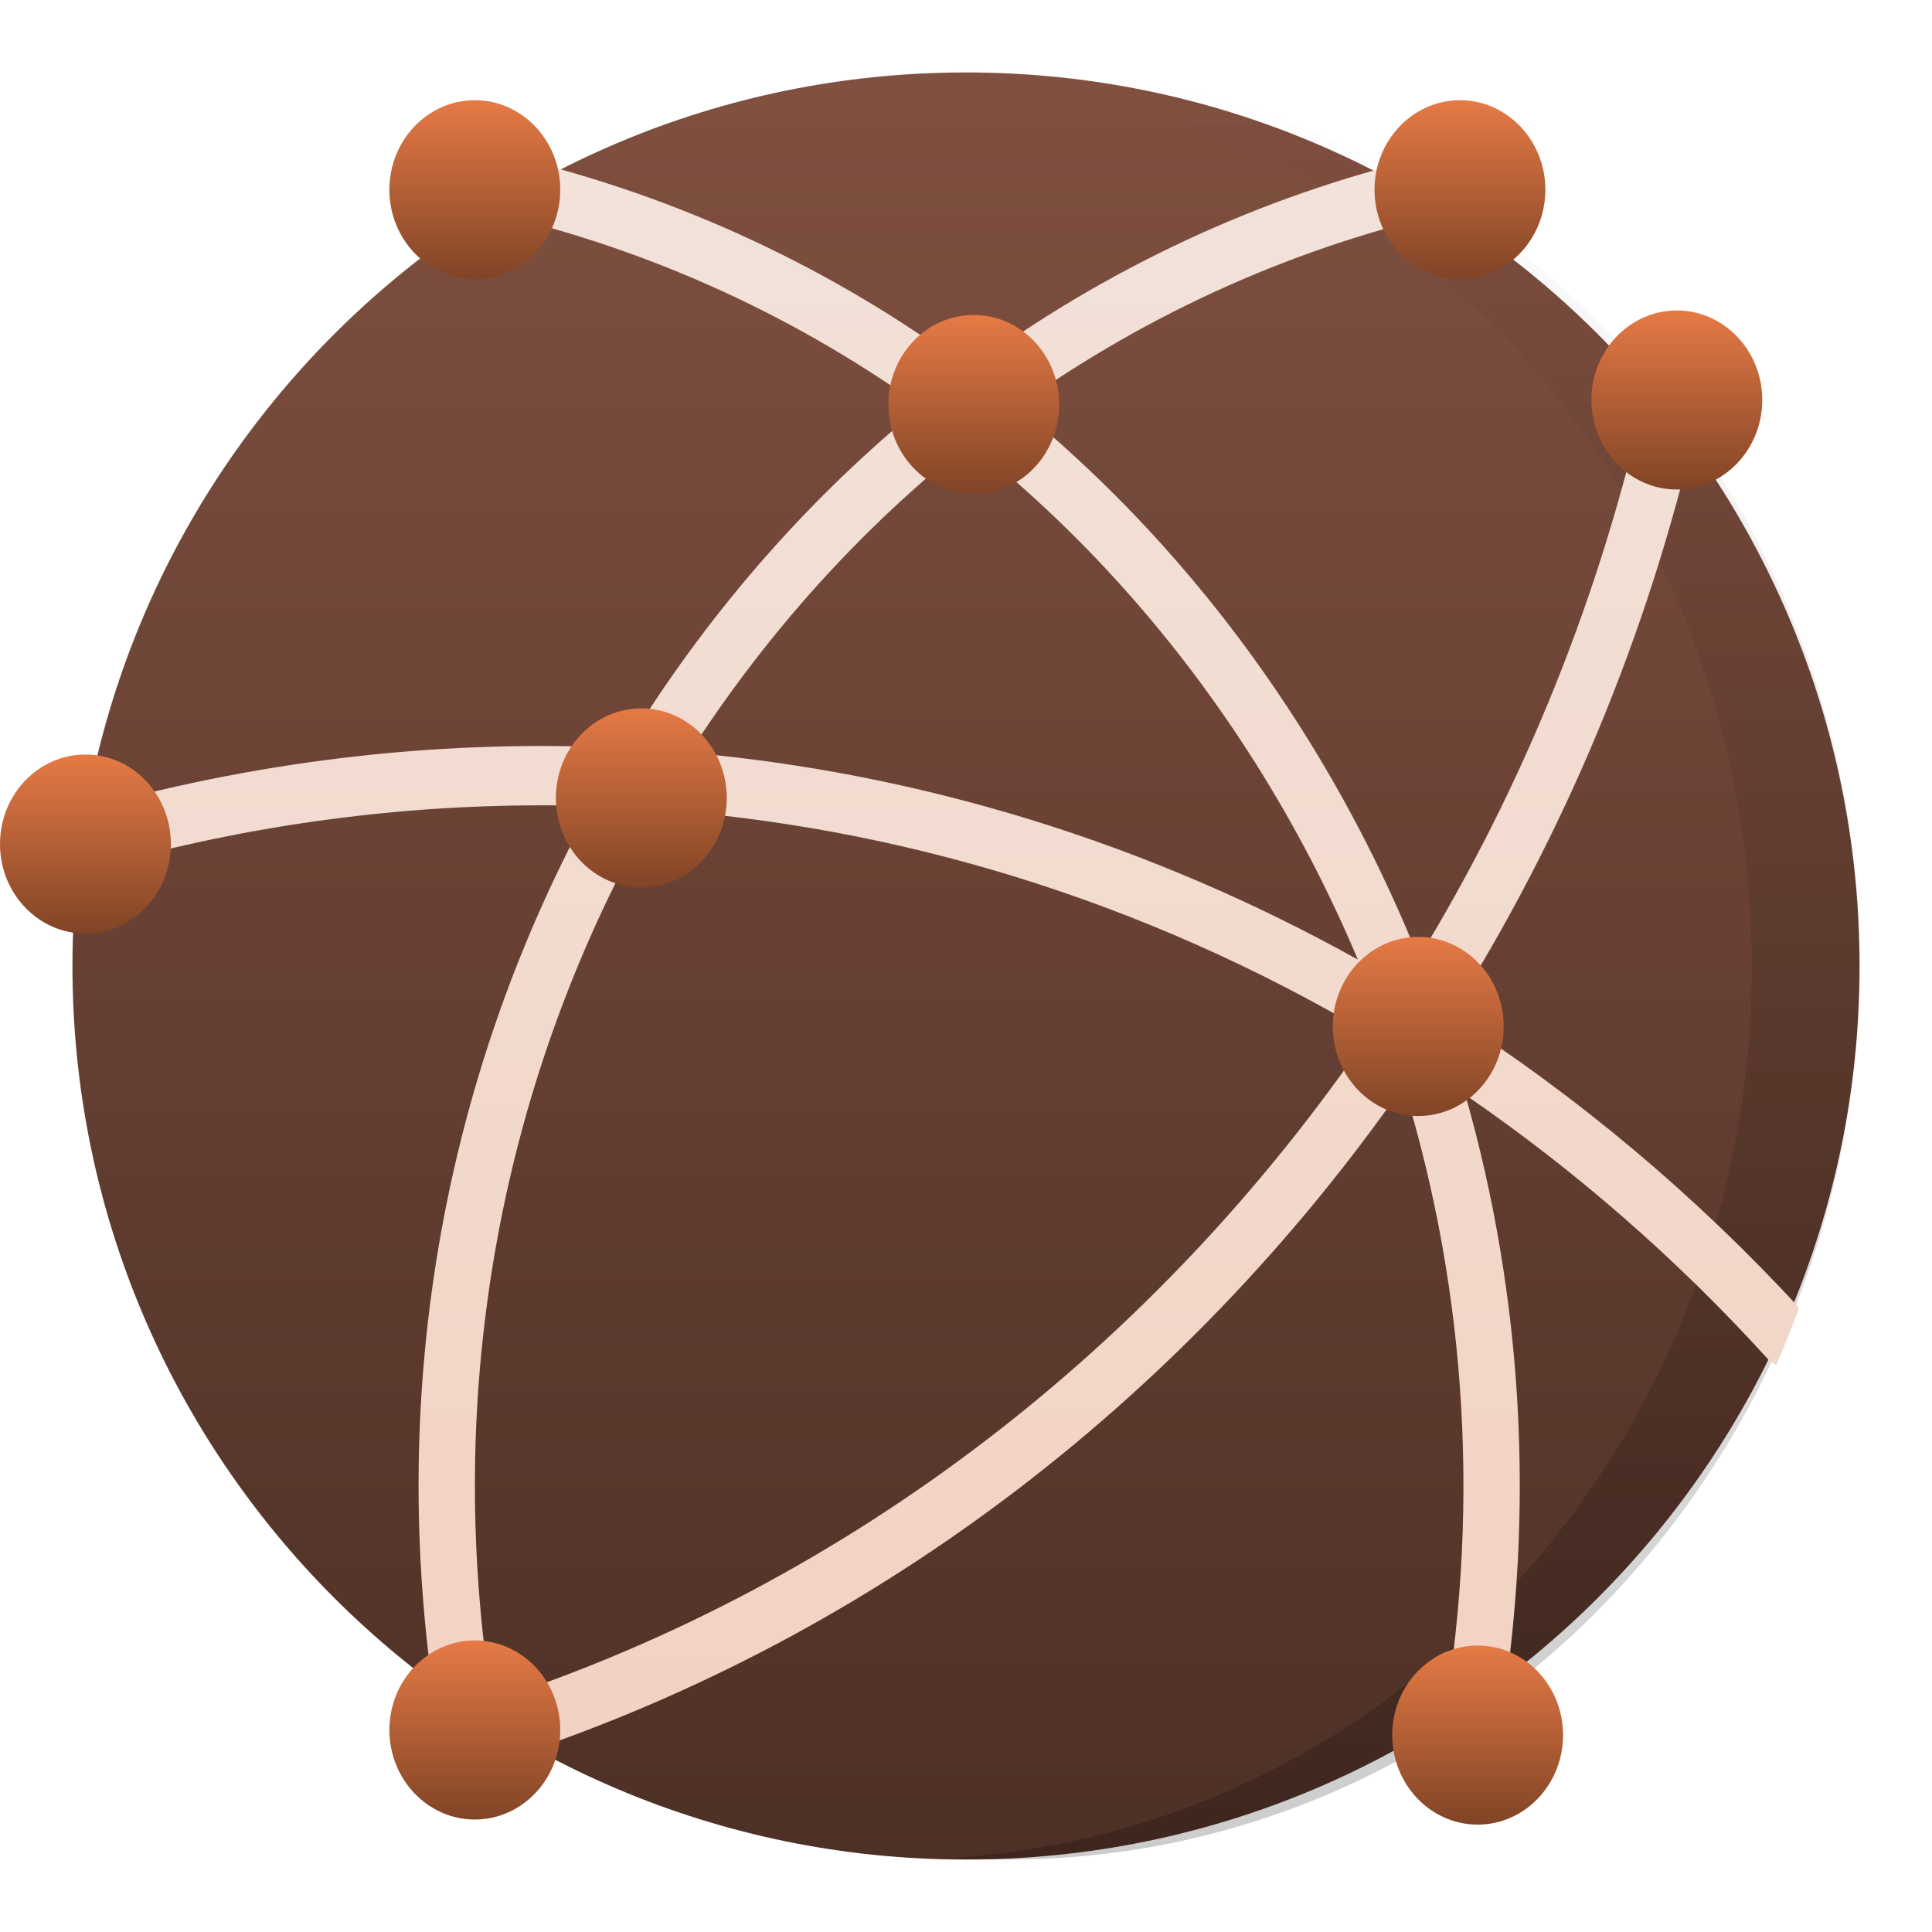 <svg width="160" height="160" viewBox="0 0 160 160" fill="none" xmlns="http://www.w3.org/2000/svg">
<path d="M80 154C120.869 154 154 120.869 154 80C154 39.131 120.869 6 80 6C39.131 6 6 39.131 6 80C6 120.869 39.131 154 80 154Z" fill="url(#paint0_linear)"/>
<path opacity="0.2" d="M83.463 6C81.964 6 80.476 6.049 79 6.146C115.878 8.561 145.075 40.703 145.075 80C145.075 119.297 115.878 151.439 79 153.854C80.476 153.951 81.963 154 83.463 154C122.419 154 154 120.869 154 80C154 39.131 122.419 6 83.463 6Z" fill="url(#paint1_linear)"/>
<path d="M120.123 84.054C129.45 69.309 136.426 52.769 140.515 35.032C139.53 33.556 138.497 32.118 137.42 30.719C136.893 31.05 136.491 31.596 136.342 32.275C132.615 49.254 126.161 65.126 117.479 79.339C114.879 72.844 111.686 66.561 107.912 60.568C101.35 50.148 93.349 41.107 84.233 33.669C95.227 25.803 107.69 20.231 121.083 17.34C121.768 17.192 122.32 16.741 122.641 16.147C121.155 15.041 119.63 13.991 118.066 13C104.303 16.267 91.519 22.258 80.262 30.584C69.005 22.258 56.222 16.267 42.458 13C40.895 13.991 39.369 15.041 37.883 16.147C38.204 16.741 38.756 17.192 39.442 17.34C52.835 20.232 65.297 25.803 76.291 33.669C67.175 41.107 59.175 50.148 52.612 60.568C52.323 61.028 52.038 61.489 51.755 61.952C37.039 61.213 22.206 62.84 7.779 66.843C7.708 66.862 7.639 66.886 7.571 66.912C7.344 68.33 7.153 69.762 7 71.205C7.547 71.624 8.261 71.79 8.967 71.595C22.097 67.952 35.574 66.341 48.977 66.757C36.412 89.734 31.934 116.35 36.281 142.675C37.762 143.842 39.286 144.951 40.849 146C71.528 136.283 97.796 116.316 116.235 89.903C121.547 107.18 122.651 125.701 119.267 144.019C119.135 144.736 119.313 145.442 119.704 145.98C121.258 144.937 122.772 143.834 124.244 142.674C127.15 125.08 126.112 107.357 121.353 90.676C130.42 96.891 138.82 104.206 146.354 112.494C146.57 112.732 146.822 112.912 147.09 113.038C147.775 111.488 148.411 109.909 149 108.306C140.362 98.937 130.644 90.795 120.123 84.054ZM80.263 36.661C89.445 43.939 97.483 52.896 104.026 63.285C107.292 68.471 110.103 73.884 112.451 79.469C103.827 74.669 94.742 70.775 85.33 67.875C76.094 65.029 66.641 63.18 57.111 62.327C63.541 52.344 71.364 43.714 80.263 36.661ZM40.727 140.901C36.693 115.183 41.452 89.225 54.247 67.026C64.303 67.737 74.288 69.592 84.02 72.591C94.284 75.754 104.148 80.138 113.423 85.621C95.772 111.514 70.425 131.185 40.727 140.901Z" fill="url(#paint2_linear)"/>
<path d="M80.642 40.915C84.549 40.915 87.717 37.596 87.717 33.501C87.717 29.405 84.549 26.086 80.642 26.086C76.735 26.086 73.568 29.405 73.568 33.501C73.568 37.596 76.735 40.915 80.642 40.915Z" fill="url(#paint3_linear)"/>
<path d="M53.11 73.495C57.017 73.495 60.185 70.175 60.185 66.08C60.185 61.985 57.017 58.665 53.11 58.665C49.203 58.665 46.035 61.985 46.035 66.08C46.035 70.175 49.203 73.495 53.11 73.495Z" fill="url(#paint4_linear)"/>
<path d="M117.453 92.422C121.36 92.422 124.528 89.102 124.528 85.007C124.528 80.912 121.36 77.592 117.453 77.592C113.546 77.592 110.378 80.912 110.378 85.007C110.378 89.102 113.546 92.422 117.453 92.422Z" fill="url(#paint5_linear)"/>
<path d="M39.322 150.685C35.42 150.685 32.247 147.359 32.247 143.27C32.247 139.182 35.42 135.855 39.322 135.855C43.222 135.855 46.397 139.182 46.397 143.27C46.397 147.359 43.222 150.685 39.322 150.685Z" fill="url(#paint6_linear)"/>
<path d="M122.372 151.107C118.471 151.107 115.297 147.781 115.297 143.692C115.297 139.603 118.471 136.277 122.372 136.277C126.273 136.277 129.447 139.603 129.447 143.692C129.447 147.78 126.273 151.107 122.372 151.107Z" fill="url(#paint7_linear)"/>
<path d="M138.867 40.54C134.966 40.54 131.792 37.213 131.792 33.125C131.792 29.036 134.966 25.71 138.867 25.71C142.768 25.71 145.942 29.036 145.942 33.125C145.942 37.213 142.768 40.54 138.867 40.54Z" fill="url(#paint8_linear)"/>
<path d="M120.906 23.128C117.005 23.128 113.832 19.801 113.832 15.713C113.832 11.624 117.005 8.298 120.906 8.298C124.807 8.298 127.981 11.624 127.981 15.713C127.981 19.801 124.807 23.128 120.906 23.128Z" fill="url(#paint9_linear)"/>
<path d="M39.322 23.128C35.42 23.128 32.247 19.801 32.247 15.713C32.247 11.624 35.42 8.298 39.322 8.298C43.222 8.298 46.397 11.624 46.397 15.713C46.397 19.801 43.222 23.128 39.322 23.128Z" fill="url(#paint10_linear)"/>
<path d="M7.075 77.315C10.982 77.315 14.149 73.996 14.149 69.9C14.149 65.805 10.982 62.486 7.075 62.486C3.167 62.486 0 65.805 0 69.9C0 73.996 3.167 77.315 7.075 77.315Z" fill="url(#paint11_linear)"/>
<defs>
<linearGradient id="paint0_linear" x1="80" y1="6" x2="80" y2="154" gradientUnits="userSpaceOnUse">
<stop stop-color="#805040"/>
<stop offset="1" stop-color="#4D3026"/>
</linearGradient>
<linearGradient id="paint1_linear" x1="116.5" y1="6" x2="116.5" y2="154" gradientUnits="userSpaceOnUse">
<stop stop-opacity="0"/>
<stop offset="1"/>
</linearGradient>
<linearGradient id="paint2_linear" x1="78" y1="13" x2="78" y2="146" gradientUnits="userSpaceOnUse">
<stop stop-color="#F2E2DA"/>
<stop offset="1" stop-color="#F2D2C2"/>
</linearGradient>
<linearGradient id="paint3_linear" x1="80.642" y1="26.086" x2="80.642" y2="40.915" gradientUnits="userSpaceOnUse">
<stop stop-color="#E67A45"/>
<stop offset="1" stop-color="#804426"/>
</linearGradient>
<linearGradient id="paint4_linear" x1="53.11" y1="58.665" x2="53.11" y2="73.495" gradientUnits="userSpaceOnUse">
<stop stop-color="#E67A45"/>
<stop offset="1" stop-color="#804426"/>
</linearGradient>
<linearGradient id="paint5_linear" x1="117.453" y1="77.592" x2="117.453" y2="92.422" gradientUnits="userSpaceOnUse">
<stop stop-color="#E67A45"/>
<stop offset="1" stop-color="#804426"/>
</linearGradient>
<linearGradient id="paint6_linear" x1="39.322" y1="135.855" x2="39.322" y2="150.685" gradientUnits="userSpaceOnUse">
<stop stop-color="#E67A45"/>
<stop offset="1" stop-color="#804426"/>
</linearGradient>
<linearGradient id="paint7_linear" x1="122.372" y1="136.277" x2="122.372" y2="151.107" gradientUnits="userSpaceOnUse">
<stop stop-color="#E67A45"/>
<stop offset="1" stop-color="#804426"/>
</linearGradient>
<linearGradient id="paint8_linear" x1="138.867" y1="25.71" x2="138.867" y2="40.54" gradientUnits="userSpaceOnUse">
<stop stop-color="#E67A45"/>
<stop offset="1" stop-color="#804426"/>
</linearGradient>
<linearGradient id="paint9_linear" x1="120.907" y1="8.298" x2="120.907" y2="23.128" gradientUnits="userSpaceOnUse">
<stop stop-color="#E67A45"/>
<stop offset="1" stop-color="#804426"/>
</linearGradient>
<linearGradient id="paint10_linear" x1="39.322" y1="8.298" x2="39.322" y2="23.128" gradientUnits="userSpaceOnUse">
<stop stop-color="#E67A45"/>
<stop offset="1" stop-color="#804426"/>
</linearGradient>
<linearGradient id="paint11_linear" x1="7.075" y1="62.486" x2="7.075" y2="77.315" gradientUnits="userSpaceOnUse">
<stop stop-color="#E67A45"/>
<stop offset="1" stop-color="#804426"/>
</linearGradient>
</defs>
</svg>
